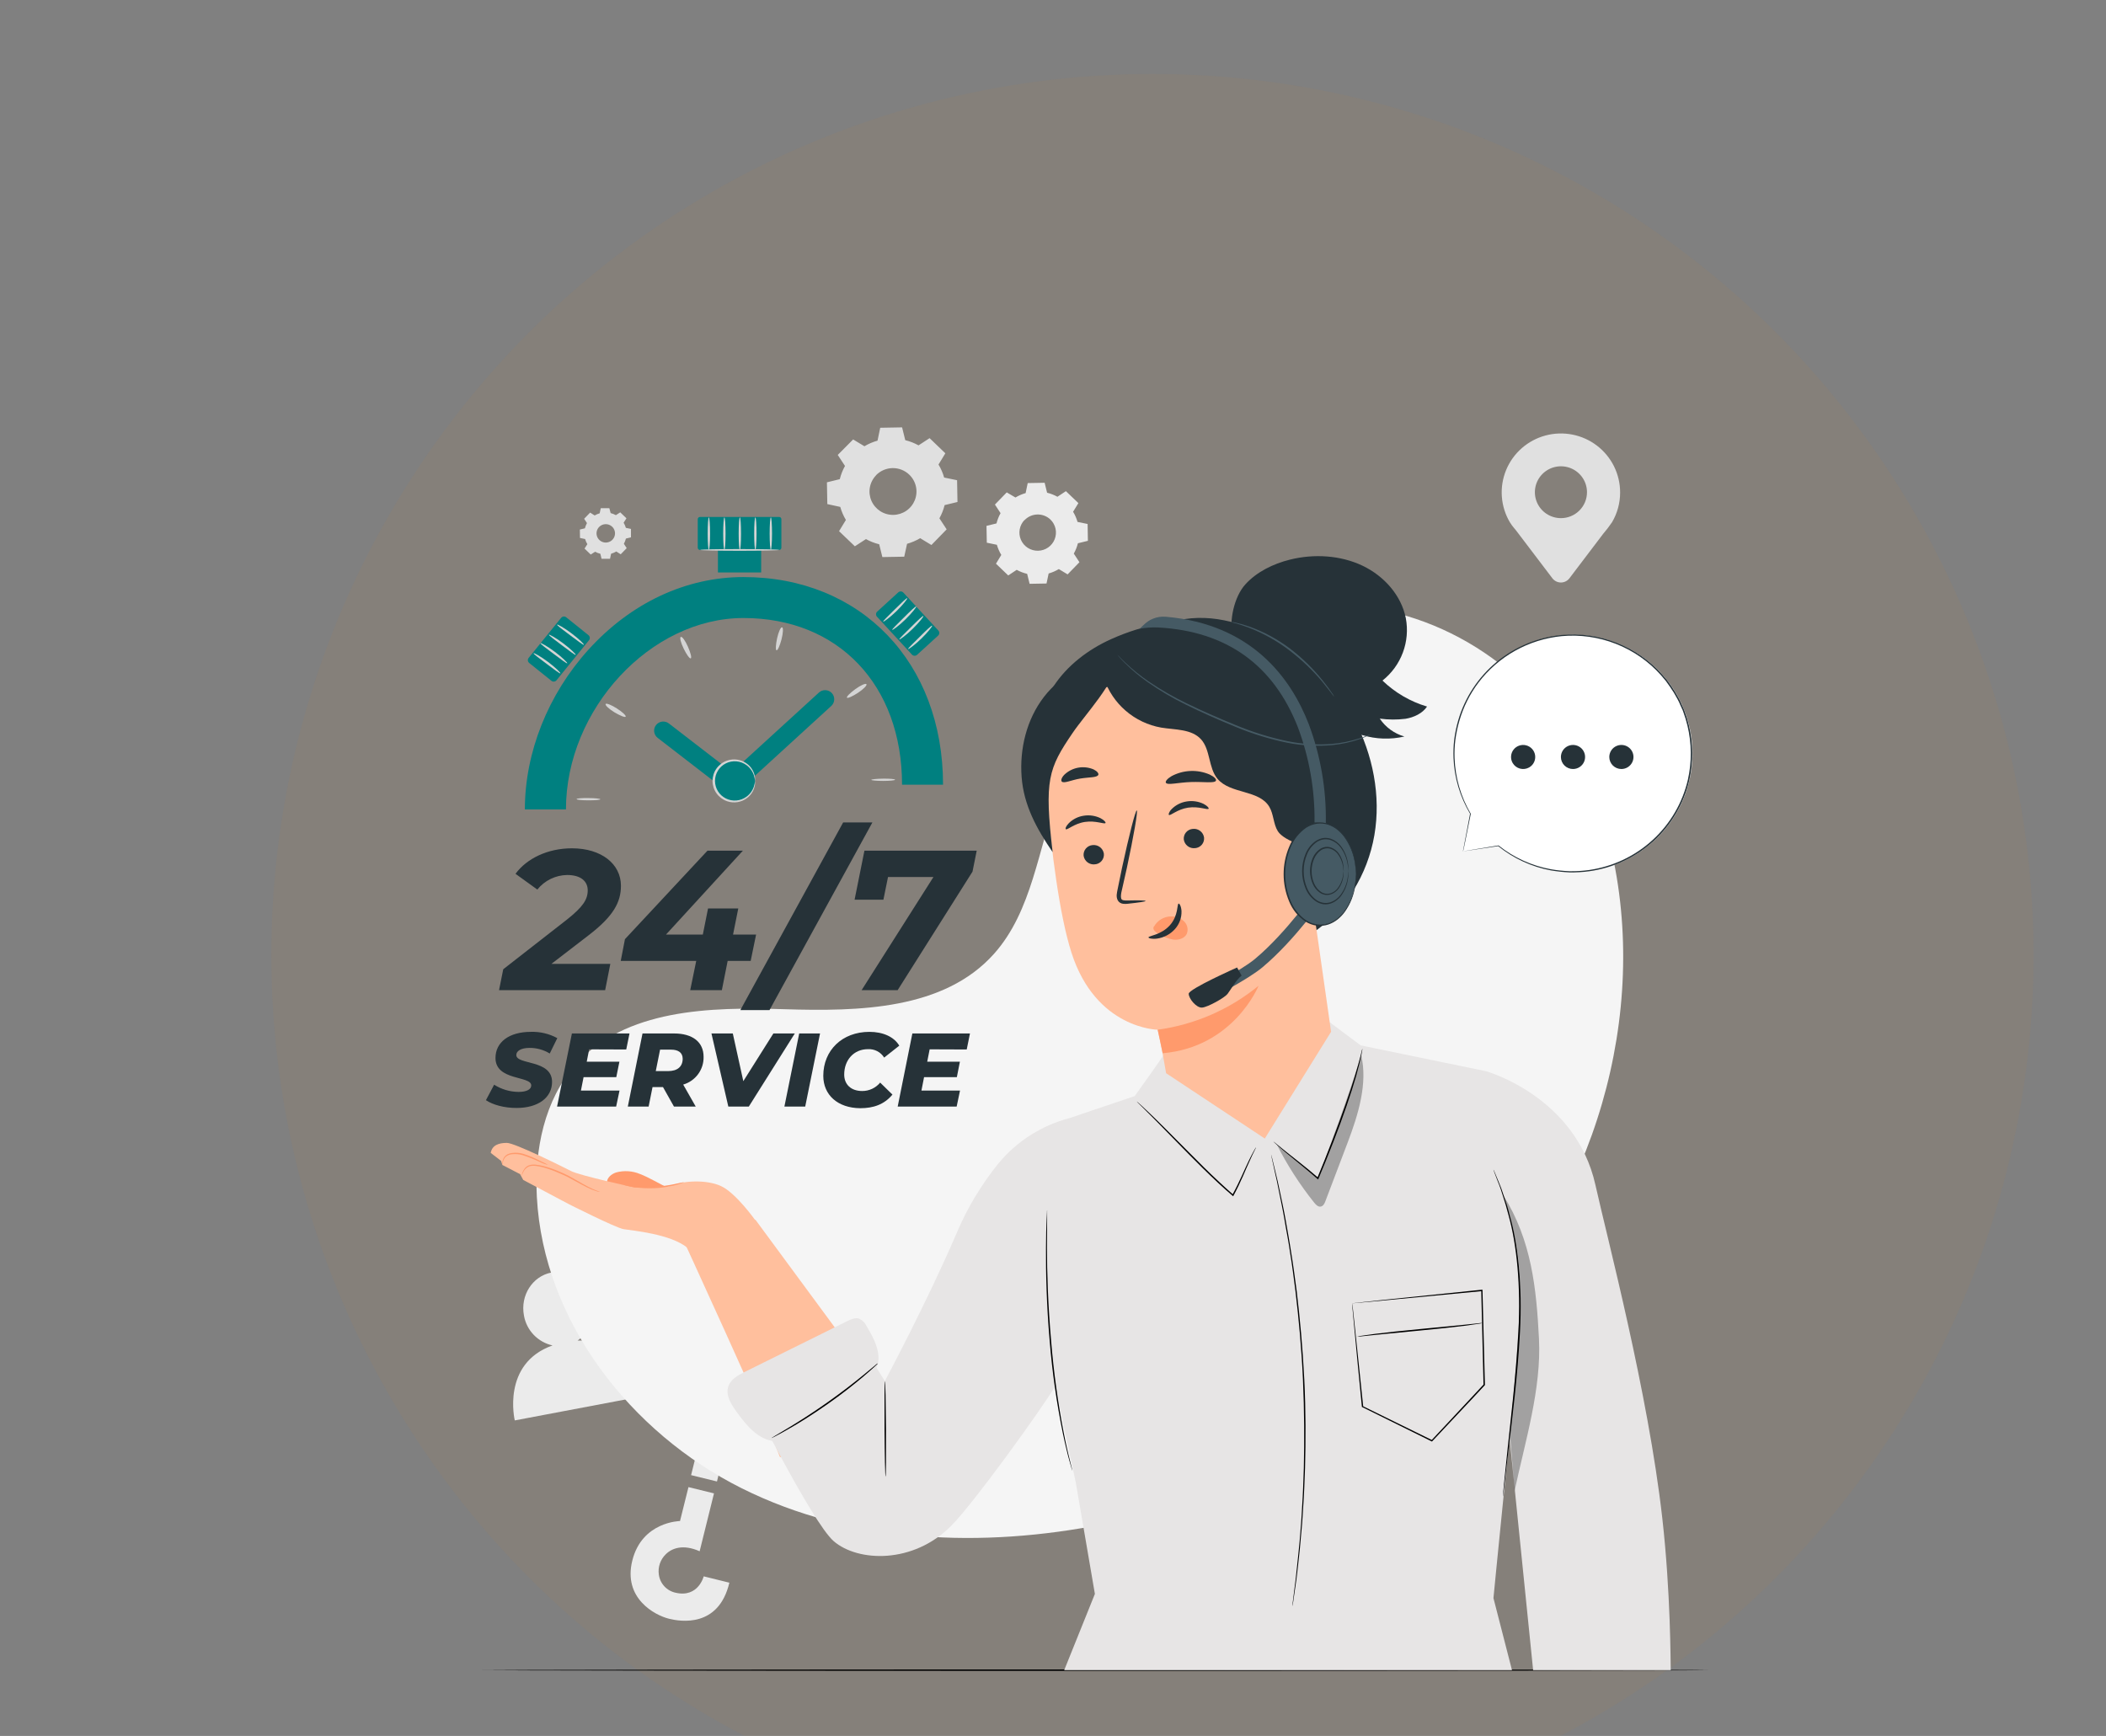 <svg width="484" height="399" viewBox="0 0 484 399" fill="none" xmlns="http://www.w3.org/2000/svg">
<rect x="0" y="0" width="484" height="399" fill="#808080" stroke="none"/>
<g clip-path="url(#clip0_1382_13373)">
<circle cx="264.859" cy="219.5" r="202.5" fill="#DE8000" fill-opacity="0.05"/>
<path d="M198.662 102.57C199.604 102.008 200.617 101.574 201.675 101.28L202.291 98.32L207.32 98.23L208.045 101.171C209.111 101.432 210.138 101.833 211.098 102.364L213.638 100.706L217.26 104.189L215.686 106.769C216.251 107.704 216.686 108.711 216.982 109.761L219.956 110.374L220.047 115.379L217.092 116.095C216.83 117.156 216.427 118.178 215.893 119.133L217.559 121.667L214.059 125.266L211.467 123.699C210.527 124.261 209.516 124.695 208.46 124.989L207.812 127.949L202.783 128.039L202.058 125.098C200.994 124.837 199.969 124.436 199.012 123.905L196.465 125.563L192.83 122.087L194.404 119.507C193.84 118.569 193.404 117.56 193.108 116.508L190.134 115.863L190.043 110.858L192.998 110.135C193.261 109.075 193.664 108.053 194.197 107.098L192.531 104.563L196.07 101.003L198.662 102.57ZM201.345 109.239C200.603 110.003 200.105 110.969 199.915 112.014C199.724 113.06 199.85 114.138 200.275 115.113C200.7 116.087 201.407 116.914 202.304 117.49C203.202 118.065 204.251 118.362 205.318 118.344C206.386 118.326 207.424 117.993 208.301 117.388C209.179 116.783 209.856 115.932 210.248 114.944C210.64 113.956 210.728 112.874 210.502 111.835C210.276 110.797 209.746 109.848 208.979 109.11C208.468 108.616 207.864 108.228 207.202 107.967C206.541 107.707 205.834 107.578 205.122 107.59C204.41 107.602 203.708 107.754 203.055 108.037C202.402 108.32 201.812 108.728 201.319 109.239H201.345Z" fill="#E0E0E0"/>
<path d="M199.829 268.673C200.371 268.347 200.955 268.096 201.565 267.925L201.922 266.216L204.825 266.164L205.24 267.86C205.855 268.008 206.448 268.238 207.002 268.544L208.467 267.589L210.554 269.595L209.679 271.072C210.006 271.612 210.259 272.194 210.43 272.801L212.148 273.155L212.2 276.045L210.495 276.458C210.346 277.07 210.115 277.66 209.808 278.212L210.767 279.67L208.752 281.746L207.255 280.843C206.711 281.168 206.127 281.422 205.518 281.598L205.142 283.326L202.239 283.378L201.824 281.682C201.209 281.534 200.616 281.304 200.062 280.998L198.597 281.953L196.511 279.947L197.418 278.457C197.091 277.916 196.836 277.335 196.66 276.728L194.949 276.374L194.897 273.484L196.601 273.072C196.75 272.459 196.981 271.869 197.288 271.317L196.329 269.86L198.345 267.783L199.841 268.686L199.829 268.673ZM201.377 272.543C200.948 272.984 200.66 273.542 200.55 274.146C200.439 274.75 200.511 275.373 200.757 275.936C201.003 276.499 201.411 276.977 201.93 277.31C202.448 277.642 203.055 277.814 203.672 277.803C204.288 277.792 204.888 277.599 205.395 277.249C205.901 276.898 206.292 276.406 206.518 275.835C206.743 275.263 206.793 274.638 206.662 274.038C206.53 273.438 206.222 272.891 205.777 272.465C205.485 272.181 205.14 271.957 204.76 271.806C204.381 271.654 203.975 271.579 203.567 271.584C203.158 271.589 202.754 271.673 202.379 271.834C202.003 271.994 201.663 272.226 201.377 272.517V272.543Z" fill="#E0E0E0"/>
<path d="M136.632 118.494C137.003 118.271 137.402 118.097 137.818 117.978L138.064 116.811H140.041L140.339 117.933C140.759 118.039 141.164 118.197 141.544 118.404L142.542 117.759L143.968 119.126L143.32 120.145C143.544 120.514 143.718 120.911 143.838 121.325L145.011 121.57V123.505L143.845 123.789C143.743 124.208 143.586 124.611 143.378 124.989L144.026 125.982L142.652 127.401L141.628 126.756C141.258 126.979 140.859 127.152 140.442 127.272L140.196 128.439H138.252L137.967 127.278C137.546 127.177 137.141 127.021 136.762 126.814L135.764 127.459L134.338 126.085L134.986 125.072C134.762 124.703 134.587 124.307 134.468 123.892L133.295 123.647L133.262 121.712L134.422 121.428C134.529 121.01 134.688 120.607 134.895 120.229L134.247 119.236L135.621 117.817L136.645 118.462L136.632 118.494ZM137.688 121.119C137.396 121.42 137.201 121.8 137.126 122.212C137.051 122.624 137.101 123.048 137.268 123.432C137.436 123.815 137.714 124.141 138.068 124.367C138.421 124.593 138.834 124.71 139.254 124.703C139.675 124.696 140.083 124.565 140.429 124.327C140.774 124.088 141.041 123.753 141.195 123.364C141.349 122.975 141.384 122.549 141.295 122.14C141.206 121.731 140.997 121.358 140.695 121.067C140.494 120.874 140.257 120.722 139.998 120.62C139.738 120.518 139.46 120.468 139.181 120.473C138.902 120.478 138.626 120.537 138.37 120.648C138.114 120.759 137.882 120.919 137.688 121.119V121.119Z" fill="#E0E0E0"/>
<path d="M233.371 114.347C234.102 113.907 234.888 113.567 235.71 113.334L236.19 111.032L240.078 110.961L240.642 113.251C241.473 113.453 242.273 113.765 243.02 114.179L244.964 112.889L247.835 115.637L246.617 117.623C247.06 118.352 247.402 119.138 247.634 119.958L249.954 120.435L250.019 124.305L247.725 124.866C247.516 125.698 247.198 126.498 246.779 127.246L248.075 129.22L245.359 132.019L243.337 130.8C242.606 131.238 241.819 131.579 240.998 131.812L240.512 134.115L236.624 134.186L236.06 131.896C235.22 131.699 234.411 131.389 233.656 130.974L231.712 132.264L228.893 129.562L230.118 127.549C229.677 126.819 229.334 126.034 229.1 125.215L226.787 124.737L226.715 120.868L229.016 120.306C229.219 119.481 229.533 118.687 229.949 117.946L228.653 115.972L231.368 113.173L233.371 114.347ZM235.457 119.507C234.881 120.102 234.495 120.854 234.348 121.667C234.2 122.481 234.299 123.32 234.631 124.078C234.963 124.835 235.513 125.478 236.212 125.925C236.911 126.371 237.728 126.601 238.558 126.586C239.389 126.571 240.196 126.311 240.878 125.839C241.56 125.367 242.086 124.704 242.389 123.934C242.693 123.165 242.76 122.323 242.583 121.515C242.406 120.708 241.992 119.97 241.393 119.397C240.993 119.019 240.522 118.723 240.007 118.527C239.492 118.33 238.943 118.237 238.392 118.252C237.84 118.267 237.297 118.39 236.794 118.614C236.29 118.838 235.836 119.159 235.457 119.558V119.507Z" fill="#EBEBEB"/>
<path d="M336.83 210.511C337.767 209.948 338.776 209.515 339.83 209.221L340.478 206.26L345.5 206.17L346.226 209.111C347.293 209.37 348.32 209.771 349.278 210.304L351.812 208.647L355.428 212.123L353.86 214.703C354.421 215.64 354.857 216.646 355.156 217.695L358.131 218.34L358.221 223.339L355.266 224.061C355.006 225.121 354.603 226.141 354.067 227.092L355.733 229.621L352.246 233.181L349.654 231.614C348.714 232.175 347.703 232.609 346.647 232.903L345.999 235.864L340.977 235.948L340.251 233.02C339.187 232.758 338.163 232.357 337.205 231.826L334.665 233.484L331.049 230.008L332.624 227.428C332.059 226.495 331.623 225.49 331.328 224.442L328.353 223.797L328.269 218.83L331.218 218.108C331.48 217.047 331.884 216.026 332.416 215.07L330.751 212.549L334.244 208.95L336.836 210.517L336.83 210.511ZM339.506 217.173C338.766 217.937 338.27 218.902 338.081 219.946C337.892 220.991 338.019 222.067 338.445 223.04C338.87 224.013 339.576 224.838 340.473 225.412C341.37 225.985 342.418 226.281 343.484 226.262C344.55 226.243 345.586 225.91 346.462 225.305C347.338 224.7 348.014 223.85 348.404 222.863C348.795 221.876 348.883 220.795 348.657 219.758C348.43 218.722 347.9 217.775 347.133 217.037C346.624 216.547 346.023 216.161 345.363 215.902C344.704 215.643 344 215.517 343.291 215.529C342.583 215.542 341.884 215.694 341.234 215.976C340.585 216.258 339.997 216.665 339.506 217.173V217.173Z" fill="#E0E0E0"/>
<path d="M372.336 113.199C372.339 111.116 371.86 109.06 370.936 107.191C370.011 105.322 368.666 103.69 367.004 102.423C365.343 101.156 363.41 100.288 361.356 99.885C359.302 99.483 357.183 99.557 355.163 100.103C353.143 100.648 351.276 101.65 349.709 103.031C348.141 104.411 346.915 106.133 346.125 108.062C345.335 109.991 345.002 112.076 345.154 114.153C345.305 116.231 345.936 118.246 346.997 120.042V120.042L347.036 120.093C347.555 120.971 348.209 121.596 348.87 122.512L356.783 132.935C357.012 133.23 357.307 133.47 357.644 133.635C357.981 133.799 358.351 133.885 358.727 133.885C359.102 133.885 359.473 133.799 359.81 133.635C360.147 133.47 360.442 133.23 360.671 132.935L368.447 122.686C369.154 121.863 369.814 121.002 370.424 120.106L370.456 120.068C371.691 117.987 372.34 115.615 372.336 113.199V113.199ZM358.727 119.094C357.543 119.092 356.386 118.742 355.402 118.086C354.418 117.431 353.652 116.499 353.199 115.41C352.747 114.321 352.63 113.123 352.861 111.968C353.093 110.812 353.664 109.751 354.502 108.918C355.339 108.085 356.406 107.518 357.568 107.289C358.729 107.059 359.933 107.178 361.026 107.629C362.12 108.08 363.055 108.844 363.713 109.824C364.37 110.804 364.721 111.956 364.721 113.134C364.721 113.917 364.566 114.693 364.265 115.416C363.963 116.14 363.522 116.797 362.965 117.351C362.408 117.904 361.748 118.343 361.02 118.642C360.293 118.941 359.514 119.095 358.727 119.094V119.094Z" fill="#E0E0E0"/>
<path d="M132.737 308.125C134.116 307.171 135.184 305.834 135.807 304.282C136.43 302.73 136.582 301.029 136.243 299.392C135.355 294.755 131.059 291.653 126.723 292.485C122.388 293.317 119.53 297.741 120.418 302.385C120.708 304.046 121.486 305.584 122.655 306.804C123.824 308.024 125.33 308.872 126.983 309.241C115.175 313.42 118.305 326.474 118.305 326.474L147.098 321.03C147.098 321.03 145.154 307.602 132.737 308.125Z" fill="#EBEBEB"/>
<path d="M167.621 363.772L161.724 362.314C161.724 362.314 160.499 367.268 155.302 366.087C154.297 365.878 153.382 365.363 152.686 364.613C151.989 363.863 151.544 362.915 151.414 361.902C151.291 361.053 151.372 360.187 151.65 359.375C151.929 358.564 152.396 357.829 153.014 357.232C154.427 355.826 157.006 354.865 160.791 356.548L164.089 343.243L158.224 341.805L156.28 349.602C156.28 349.602 147.538 349.699 145.309 358.716C143.171 367.345 150.448 371.253 153.779 372.066C156.332 372.692 165.152 374.207 167.621 363.772Z" fill="#EBEBEB"/>
<path d="M158.828 339.05L164.774 340.508L166.143 334.978L160.197 333.52L158.828 339.05Z" fill="#EBEBEB"/>
<path d="M362.453 173.257L360.949 170.794C348.3 150.052 325.437 137.553 301.33 139.068C298.224 139.272 295.138 139.703 292.095 140.358C270.179 145.028 251.107 161.526 243.201 182.655C238.548 195.083 237.252 209.388 228.426 219.249C216.943 232.091 197.45 232.49 180.309 231.962C163.169 231.433 143.663 231.884 132.231 244.771C125.103 252.839 122.803 264.319 123.379 275.129C124.909 303.739 144.939 329.305 170.42 342.05C195.901 354.794 225.879 355.871 253.79 350.279C292.854 342.443 330.006 320.914 352.337 287.673C374.668 254.432 380.319 209.156 362.453 173.257Z" fill="#F5F5F5"/>
<path d="M392.502 383.876C392.502 383.966 329.422 384.043 251.632 384.043C173.842 384.043 110.755 383.94 110.755 383.876C110.755 383.811 173.816 383.708 251.632 383.708C329.448 383.708 392.502 383.779 392.502 383.876Z" fill="black"/>
<path d="M126.73 221.539H140.267L139.075 227.582H114.689L115.655 222.777L130.333 211.329C133.962 208.44 135.07 206.75 135.07 204.641C135.07 202.532 133.457 201.113 130.333 201.113C129.015 201.133 127.717 201.443 126.534 202.022C125.35 202.601 124.311 203.434 123.49 204.46L118.474 200.842C121.066 197.314 125.881 194.979 131.435 194.979C138.246 194.979 142.704 198.598 142.704 203.59C142.704 207.388 140.961 210.594 135.297 214.947L126.73 221.539Z" fill="#263238"/>
<path d="M172.52 220.855H167.232L165.897 227.582H158.626L160.007 220.855H142.659L143.624 215.863L162.586 195.527H170.725L153.06 214.805H161.523L162.722 208.807H169.669L168.47 214.805H173.764L172.52 220.855Z" fill="#263238"/>
<path d="M193.776 189.026H200.496L176.849 232.161H170.148L193.776 189.026Z" fill="#263238"/>
<path d="M224.467 195.527L223.501 200.339L206.296 227.582H198.014L214.526 201.571H204.086L203.023 206.795H196.4L198.662 195.527H224.467Z" fill="#263238"/>
<path d="M111.676 252.87L113.562 249.31C115.243 250.379 117.193 250.954 119.187 250.968C121.027 250.968 122.09 250.394 122.09 249.478C122.09 247.214 113.873 248.465 113.873 243.177C113.873 239.546 116.99 237.166 121.993 237.166C124.115 237.096 126.217 237.595 128.078 238.61L126.341 242.145C124.947 241.29 123.339 240.843 121.701 240.855C119.718 240.855 118.656 241.577 118.656 242.493C118.656 244.802 126.873 243.48 126.873 248.672C126.873 252.277 123.684 254.657 118.733 254.657C115.83 254.67 113.199 253.902 111.676 252.87Z" fill="#263238"/>
<path d="M135.395 241.185L134.844 244.022H142.354L141.635 247.576H134.118L133.509 250.659H142.38L141.603 254.335H128.026L131.435 237.534H144.674L143.923 241.217L135.395 241.185Z" fill="#263238"/>
<path d="M157.013 249.285L159.89 254.335H154.888L152.373 249.866H149.962L149.068 254.335H144.286L147.662 237.534H154.888C159.21 237.534 161.698 239.534 161.698 242.9C161.732 244.329 161.292 245.73 160.444 246.884C159.597 248.039 158.391 248.883 157.013 249.285V249.285ZM154.214 241.256H151.699L150.708 246.183H153.559C155.665 246.183 156.896 245.177 156.896 243.326C156.871 241.907 155.853 241.256 154.214 241.256V241.256Z" fill="#263238"/>
<path d="M182.662 237.534L172.093 254.335H167.382L163.506 237.534H168.412L170.829 248.498L177.737 237.534H182.662Z" fill="#263238"/>
<path d="M183.673 237.534H188.462L185.054 254.335H180.271L183.673 237.534Z" fill="#263238"/>
<path d="M189.208 247.266C189.208 241.423 193.53 237.166 199.809 237.166C202.926 237.166 205.467 238.301 206.672 240.339L203.199 243.08C202.811 242.455 202.26 241.945 201.606 241.604C200.951 241.264 200.216 241.105 199.479 241.145C196.193 241.145 194.016 243.667 194.016 246.982C194.016 249.246 195.565 250.762 198.15 250.762C198.94 250.766 199.72 250.594 200.434 250.259C201.148 249.924 201.779 249.435 202.278 248.827L205.104 251.587C203.199 253.877 200.71 254.715 197.69 254.715C192.519 254.67 189.208 251.665 189.208 247.266Z" fill="#263238"/>
<path d="M213.651 241.185L213.094 244.022H220.605L219.905 247.576H212.368L211.766 250.659H220.631L219.86 254.335H206.309L209.679 237.534H222.918L222.173 241.217L213.651 241.185Z" fill="#263238"/>
<path d="M130.067 186.042H120.625C120.625 172.962 125.946 159.599 135.219 149.344C144.979 138.566 157.648 132.633 170.861 132.633C197.865 132.633 216.729 152.252 216.729 180.36H207.307C207.307 157.444 192.668 142.049 170.881 142.049C149.521 142.03 130.067 163.004 130.067 186.042Z" fill="#008080"/>
<path d="M135.245 183.43C136.755 183.43 137.98 183.578 137.973 183.714C137.967 183.849 136.748 183.952 135.245 183.952C133.742 183.952 132.51 183.83 132.51 183.668C132.51 183.507 133.742 183.404 135.245 183.43Z" fill="#D4D4D4"/>
<path d="M141.764 162.829C143.06 163.655 143.935 164.5 143.793 164.725C143.65 164.951 142.497 164.493 141.201 163.713C139.904 162.932 139.043 162.075 139.179 161.817C139.315 161.559 140.501 162.01 141.764 162.829Z" fill="#D4D4D4"/>
<path d="M158.095 148.634C158.71 150.008 159.015 151.214 158.743 151.317C158.471 151.42 157.777 150.42 157.116 149.072C156.455 147.725 156.151 146.493 156.468 146.389C156.786 146.286 157.486 147.241 158.095 148.634Z" fill="#D4D4D4"/>
<path d="M179.61 146.944C179.234 148.402 178.722 149.524 178.469 149.473C178.217 149.421 178.268 148.183 178.592 146.706C178.916 145.229 179.422 144.126 179.733 144.184C180.044 144.242 179.986 145.493 179.61 146.944Z" fill="#D4D4D4"/>
<path d="M197.184 159.237C195.927 160.062 194.793 160.565 194.644 160.359C194.495 160.152 195.37 159.262 196.588 158.379C197.806 157.495 198.947 156.999 199.128 157.257C199.31 157.515 198.441 158.405 197.184 159.237Z" fill="#D4D4D4"/>
<path d="M202.971 179.488C201.468 179.488 200.243 179.372 200.243 179.243C200.243 179.114 201.461 178.985 202.971 178.966C204.481 178.947 205.7 179.056 205.706 179.211C205.713 179.366 204.494 179.488 202.971 179.488Z" fill="#D4D4D4"/>
<path d="M168.301 182.288C167.831 182.291 167.374 182.134 167.005 181.843L151.135 169.589C150.695 169.246 150.409 168.744 150.341 168.193C150.273 167.641 150.428 167.085 150.772 166.648C151.116 166.21 151.62 165.926 152.174 165.858C152.728 165.79 153.287 165.944 153.727 166.286L168.204 177.457L188.196 159.185C188.604 158.808 189.146 158.608 189.703 158.628C190.259 158.649 190.785 158.889 191.164 159.295C191.543 159.701 191.744 160.241 191.724 160.795C191.703 161.349 191.462 161.872 191.054 162.249L169.753 181.727C169.358 182.091 168.839 182.292 168.301 182.288V182.288Z" fill="#008080"/>
<path d="M179.065 118.817H160.868C160.586 118.817 160.356 119.046 160.356 119.327V125.886C160.356 126.168 160.586 126.396 160.868 126.396H179.065C179.348 126.396 179.577 126.168 179.577 125.886V119.327C179.577 119.046 179.348 118.817 179.065 118.817Z" fill="#008080"/>
<path d="M174.931 122.609H164.997V131.574H174.931V122.609Z" fill="#008080"/>
<path d="M128.959 142.01L121.497 151.208C121.207 151.566 121.263 152.089 121.622 152.378L126.724 156.479C127.084 156.767 127.61 156.712 127.9 156.354L135.363 147.156C135.653 146.799 135.597 146.275 135.237 145.986L130.135 141.886C129.776 141.597 129.249 141.653 128.959 142.01Z" fill="#008080"/>
<path d="M179.065 126.396C179.065 126.505 174.989 126.589 169.993 126.589C164.997 126.589 160.92 126.505 160.92 126.396C160.92 126.286 164.99 126.202 169.993 126.202C174.996 126.202 179.065 126.292 179.065 126.396Z" fill="#D4D4D4"/>
<path d="M128.791 154.774C128.687 154.89 127.313 153.845 125.615 152.574C123.917 151.304 122.537 150.272 122.621 150.143C122.706 150.014 124.228 150.852 125.946 152.136C127.663 153.419 128.888 154.664 128.791 154.774Z" fill="#D4D4D4"/>
<path d="M130.372 152.458C130.268 152.574 128.894 151.53 127.196 150.259C125.499 148.988 124.112 147.957 124.196 147.828C124.28 147.699 125.81 148.537 127.527 149.827C129.244 151.117 130.469 152.349 130.372 152.458Z" fill="#D4D4D4"/>
<path d="M132.31 150.517C132.213 150.633 130.839 149.588 129.141 148.318C127.443 147.047 126.082 146.015 126.14 145.886C126.199 145.757 127.754 146.596 129.465 147.885C131.176 149.175 132.413 150.407 132.31 150.517Z" fill="#D4D4D4"/>
<path d="M134.189 148.201C134.092 148.318 132.712 147.273 131.014 146.002C129.316 144.732 127.935 143.7 128.026 143.571C128.117 143.442 129.64 144.28 131.351 145.57C133.061 146.86 134.286 148.092 134.189 148.201Z" fill="#D4D4D4"/>
<path d="M215.645 144.917L207.613 136.208C207.3 135.869 206.772 135.847 206.432 136.157L201.6 140.571C201.26 140.882 201.237 141.408 201.55 141.747L209.582 150.456C209.895 150.794 210.423 150.817 210.763 150.506L215.595 146.092C215.935 145.782 215.958 145.255 215.645 144.917Z" fill="#008080"/>
<path d="M202.984 142.867C202.887 142.751 204.125 141.578 205.641 140.068C207.158 138.559 208.383 137.379 208.499 137.489C208.616 137.598 207.559 138.972 206.024 140.468C204.488 141.965 203.075 142.977 202.984 142.867Z" fill="#D4D4D4"/>
<path d="M205.051 144.764C204.948 144.648 206.192 143.474 207.702 141.965C209.212 140.456 210.45 139.275 210.566 139.385C210.683 139.495 209.62 140.868 208.091 142.365C206.561 143.861 205.142 144.874 205.051 144.764Z" fill="#D4D4D4"/>
<path d="M206.691 146.963C206.587 146.847 207.832 145.673 209.342 144.164C210.851 142.655 212.089 141.475 212.206 141.584C212.323 141.694 211.26 143.061 209.724 144.557C208.188 146.054 206.782 147.073 206.691 146.963Z" fill="#D4D4D4"/>
<path d="M208.713 149.176C208.609 149.06 209.854 147.886 211.364 146.377C212.873 144.868 214.111 143.687 214.228 143.797C214.345 143.907 213.282 145.281 211.746 146.777C210.21 148.273 208.804 149.266 208.713 149.176Z" fill="#D4D4D4"/>
<path d="M162.91 126.389C162.761 126.389 162.638 124.712 162.638 122.655C162.638 120.597 162.761 118.914 162.91 118.914C163.059 118.914 163.189 120.591 163.189 122.655C163.189 124.719 163.065 126.389 162.91 126.389Z" fill="#D4D4D4"/>
<path d="M166.474 126.389C166.325 126.389 166.202 124.712 166.202 122.655C166.202 120.597 166.325 118.914 166.474 118.914C166.623 118.914 166.746 120.591 166.746 122.655C166.746 124.719 166.623 126.389 166.474 126.389Z" fill="#D4D4D4"/>
<path d="M170.032 126.389C169.883 126.389 169.76 124.712 169.76 122.655C169.76 120.597 169.883 118.914 170.032 118.914C170.181 118.914 170.304 120.591 170.304 122.655C170.304 124.719 170.187 126.389 170.032 126.389Z" fill="#D4D4D4"/>
<path d="M173.596 126.389C173.44 126.389 173.324 124.712 173.324 122.655C173.324 120.597 173.44 118.914 173.596 118.914C173.751 118.914 173.868 120.591 173.868 122.655C173.868 124.719 173.745 126.389 173.596 126.389Z" fill="#D4D4D4"/>
<path d="M177.154 126.389C177.004 126.389 176.881 124.712 176.881 122.655C176.881 120.597 177.004 118.914 177.154 118.914C177.303 118.914 177.426 120.591 177.426 122.655C177.426 124.719 177.277 126.389 177.154 126.389Z" fill="#D4D4D4"/>
<path d="M172.153 182.828C174.011 180.979 174.011 177.982 172.153 176.133C170.296 174.284 167.284 174.284 165.426 176.133C163.569 177.982 163.569 180.979 165.426 182.828C167.284 184.677 170.296 184.677 172.153 182.828Z" fill="#008080"/>
<path d="M173.544 179.488C173.499 179.488 173.505 179.069 173.304 178.353C173.016 177.354 172.403 176.479 171.561 175.864C170.886 175.365 170.085 175.063 169.248 174.991C168.41 174.918 167.569 175.079 166.818 175.455C166.067 175.831 165.436 176.407 164.995 177.119C164.554 177.832 164.32 178.652 164.32 179.488C164.32 180.325 164.554 181.145 164.995 181.857C165.436 182.57 166.067 183.146 166.818 183.522C167.569 183.898 168.41 184.058 169.248 183.986C170.085 183.914 170.886 183.612 171.561 183.113C172.401 182.497 173.014 181.622 173.304 180.624C173.505 179.908 173.499 179.488 173.544 179.488C173.589 179.488 173.544 179.592 173.544 179.792C173.554 180.087 173.524 180.382 173.453 180.669C173.221 181.745 172.615 182.707 171.742 183.384C171.09 183.893 170.319 184.23 169.501 184.363C168.683 184.497 167.845 184.421 167.064 184.145C166.097 183.804 165.26 183.173 164.668 182.339C164.076 181.505 163.758 180.509 163.758 179.488C163.758 178.467 164.076 177.471 164.668 176.638C165.26 175.804 166.097 175.173 167.064 174.832C167.844 174.556 168.682 174.481 169.5 174.613C170.318 174.745 171.089 175.08 171.742 175.586C172.615 176.267 173.22 177.23 173.453 178.308C173.524 178.595 173.554 178.89 173.544 179.185C173.576 179.372 173.563 179.488 173.544 179.488Z" fill="#D4D4D4"/>
<path d="M336.221 195.703L344.347 194.413C349.673 198.69 356.414 200.829 363.245 200.41C370.076 199.992 376.503 197.045 381.261 192.15C386.02 187.254 388.766 180.764 388.961 173.956C389.155 167.147 386.784 160.512 382.312 155.356C377.841 150.199 371.593 146.894 364.797 146.089C358.001 145.285 351.149 147.04 345.587 151.009C340.025 154.978 336.156 160.874 334.741 167.538C333.325 174.202 334.466 181.152 337.938 187.021L336.221 195.703Z" fill="white"/>
<path d="M336.221 195.702C336.221 195.702 336.221 195.521 336.311 195.154L336.622 193.503C336.901 192.019 337.316 189.846 337.854 187.008C337.855 186.999 337.859 186.99 337.864 186.982C337.869 186.974 337.876 186.968 337.884 186.963C337.892 186.958 337.901 186.955 337.91 186.954C337.919 186.953 337.929 186.953 337.938 186.956C337.944 186.953 337.951 186.951 337.957 186.951C337.964 186.951 337.971 186.953 337.977 186.956V186.956L337.86 187.047C335.541 183.151 334.23 178.743 334.043 174.218C333.986 172.81 334.04 171.4 334.205 170C334.398 168.502 334.706 167.021 335.125 165.57C336.656 160.308 339.739 155.624 343.975 152.126C348.21 148.628 353.404 146.477 358.882 145.95C363.181 145.546 367.515 146.158 371.531 147.734C375.548 149.311 379.134 151.809 381.998 155.024L383.1 156.314C383.443 156.766 383.748 157.237 384.085 157.688C384.724 158.606 385.307 159.562 385.828 160.552C386.113 161.029 386.294 161.558 386.534 162.055C386.774 162.551 387.02 163.048 387.182 163.577C387.566 164.6 387.884 165.647 388.135 166.711C389.132 170.845 389.165 175.152 388.232 179.301C386.982 184.696 384.117 189.587 380.015 193.327C375.914 197.067 370.768 199.481 365.259 200.249C363.745 200.454 362.218 200.542 360.69 200.513C359.272 200.446 357.859 200.296 356.459 200.062C352 199.236 347.821 197.311 344.302 194.464H344.36L338.281 195.373L336.733 195.599L336.221 195.67L336.758 195.573L338.32 195.315L344.334 194.322H344.392C347.908 197.122 352.068 199.008 356.498 199.81C357.887 200.041 359.29 200.185 360.697 200.243C362.214 200.267 363.731 200.174 365.233 199.965C370.676 199.181 375.754 196.779 379.802 193.073C383.849 189.367 386.677 184.531 387.914 179.198C388.83 175.096 388.792 170.841 387.804 166.756C387.55 165.707 387.237 164.674 386.865 163.661C386.703 163.138 386.43 162.661 386.217 162.158C386.003 161.655 385.795 161.145 385.517 160.674C385.004 159.697 384.428 158.753 383.793 157.849C383.469 157.398 383.145 156.934 382.821 156.489L381.732 155.199C378.903 152.022 375.362 149.553 371.395 147.993C367.429 146.432 363.149 145.823 358.902 146.214C355.142 146.584 351.5 147.726 348.207 149.568C344.913 151.409 342.038 153.911 339.765 156.914C337.785 159.542 336.304 162.508 335.398 165.666C334.979 167.103 334.669 168.569 334.471 170.052C334.299 171.44 334.239 172.84 334.289 174.238C334.448 178.731 335.719 183.115 337.99 187.002C338.002 187.015 338.009 187.032 338.009 187.05C338.009 187.068 338.002 187.085 337.99 187.098C337.977 187.109 337.961 187.115 337.944 187.115C337.928 187.115 337.912 187.109 337.899 187.098L338.016 187.06C337.445 189.865 337.005 192.019 336.72 193.509C336.571 194.238 336.454 194.799 336.376 195.173C336.298 195.547 336.221 195.702 336.221 195.702Z" fill="#263238"/>
<path d="M369.847 173.993C369.846 173.445 370.008 172.909 370.313 172.453C370.618 171.997 371.052 171.642 371.56 171.432C372.069 171.221 372.628 171.166 373.168 171.273C373.708 171.379 374.204 171.643 374.593 172.03C374.982 172.417 375.247 172.911 375.354 173.448C375.461 173.986 375.406 174.543 375.194 175.048C374.983 175.554 374.626 175.986 374.168 176.29C373.71 176.593 373.171 176.755 372.621 176.753C371.886 176.752 371.181 176.46 370.661 175.943C370.142 175.426 369.849 174.725 369.847 173.993V173.993Z" fill="#263238"/>
<path d="M358.727 173.993C358.726 173.446 358.888 172.91 359.192 172.454C359.497 171.998 359.931 171.643 360.439 171.432C360.947 171.222 361.506 171.166 362.046 171.272C362.585 171.378 363.081 171.641 363.471 172.028C363.86 172.415 364.126 172.908 364.233 173.444C364.341 173.981 364.286 174.538 364.076 175.044C363.866 175.55 363.51 175.982 363.052 176.287C362.595 176.591 362.057 176.753 361.507 176.753C360.771 176.753 360.065 176.463 359.544 175.945C359.022 175.428 358.729 174.726 358.727 173.993V173.993Z" fill="#263238"/>
<path d="M347.639 175.373C347.364 174.899 347.237 174.355 347.273 173.809C347.308 173.263 347.506 172.739 347.841 172.305C348.176 171.871 348.632 171.545 349.153 171.37C349.674 171.194 350.235 171.175 350.766 171.317C351.297 171.459 351.774 171.754 352.137 172.165C352.499 172.577 352.731 173.086 352.803 173.628C352.875 174.171 352.783 174.722 352.54 175.213C352.297 175.704 351.913 176.112 351.437 176.386C350.798 176.751 350.04 176.849 349.328 176.66C348.616 176.47 348.009 176.007 347.639 175.373V175.373Z" fill="#263238"/>
<path d="M153.487 273.007C151.782 272.201 148.912 270.517 147.136 269.859C145.381 269.112 143.423 268.98 141.582 269.485C140.539 269.834 139.496 270.666 139.489 271.762L146.456 276.877L153.487 275.032V273.007Z" fill="#FF9A6C"/>
<path d="M145.866 272.936C145.866 272.936 133.352 270.234 131.266 269.169C129.179 268.105 118.305 262.688 116.484 262.688C114.663 262.688 113.108 263.178 112.777 264.984L115.156 266.822L115.46 267.763L119.53 269.872L120.249 271.201L130.618 276.709C130.618 276.709 141.492 282.204 143.306 282.514C145.121 282.823 154.18 283.578 158.056 286.861L173.608 280.501C173.608 280.501 169.118 274.155 165.657 272.588C162.572 271.195 157.395 271.195 153.772 272.671L145.866 272.936Z" fill="#FFBF9D"/>
<path d="M156.273 283.326C156.273 283.326 176.071 326.294 179.259 334.923C179.259 334.923 201.39 331.298 202.148 319.076L173.634 280.379L156.273 283.326Z" fill="#FFBF9D"/>
<path d="M137.889 273.91C137.889 273.91 137.811 273.91 137.675 273.91C137.472 273.89 137.272 273.849 137.079 273.787C136.369 273.572 135.679 273.296 135.018 272.962C134.175 272.555 133.197 272.02 132.121 271.42C131.583 271.124 131.019 270.808 130.43 270.504C129.84 270.201 129.198 269.937 128.544 269.653C127.332 269.107 126.08 268.654 124.798 268.299C123.625 268.008 122.498 267.789 121.649 268.073C121.32 268.204 121.021 268.401 120.771 268.652C120.521 268.903 120.326 269.202 120.197 269.531C120.101 269.782 119.991 270.027 119.867 270.266C119.867 270.266 119.867 270.188 119.899 270.059C119.942 269.862 120.001 269.668 120.074 269.479C120.189 269.178 120.343 268.894 120.534 268.634C120.786 268.279 121.138 268.005 121.545 267.847C122.047 267.68 122.581 267.627 123.107 267.692C123.695 267.75 124.277 267.851 124.85 267.996C126.159 268.339 127.438 268.787 128.674 269.337C129.322 269.621 129.97 269.885 130.572 270.201C131.175 270.517 131.732 270.846 132.27 271.149C133.339 271.762 134.298 272.317 135.121 272.742C135.759 273.089 136.419 273.393 137.098 273.652C137.603 273.839 137.889 273.878 137.889 273.91Z" fill="#FF9A6C"/>
<path d="M125.952 267.732C125.342 267.609 124.751 267.405 124.196 267.126C122.859 266.498 121.485 265.953 120.081 265.494C119.312 265.277 118.509 265.209 117.715 265.294C117.399 265.303 117.087 265.377 116.8 265.51C116.512 265.643 116.255 265.833 116.043 266.068C115.79 266.417 115.623 266.822 115.557 267.248C115.552 267.414 115.519 267.577 115.46 267.732C115.43 267.568 115.43 267.399 115.46 267.235C115.484 266.775 115.632 266.329 115.888 265.945C116.086 265.676 116.343 265.456 116.64 265.3C116.979 265.14 117.342 265.037 117.715 264.997C118.551 264.893 119.4 264.956 120.21 265.184C121.634 265.639 123.014 266.222 124.332 266.926C124.886 267.165 125.427 267.434 125.952 267.732V267.732Z" fill="#FF9A6C"/>
<path d="M157.187 271.717C157.187 271.717 157.013 271.82 156.682 271.936C156.208 272.107 155.726 272.253 155.237 272.375C153.628 272.791 151.979 273.036 150.318 273.104C148.658 273.175 146.994 273.075 145.354 272.807C144.706 272.697 144.227 272.588 143.883 272.491C143.7 272.463 143.522 272.404 143.358 272.317C143.358 272.265 144.136 272.413 145.393 272.568C147.022 272.769 148.665 272.836 150.305 272.768C151.947 272.684 153.579 272.468 155.185 272.123C156.384 271.891 157.142 271.672 157.187 271.717Z" fill="#FF9A6C"/>
<path d="M341.515 246.21L312.716 240.276L305.587 234.955L267.548 242.256C266.939 243.365 260.776 251.93 260.776 251.93L245.793 256.993C239.425 258.659 233.742 262.267 229.54 267.313C225.546 272.223 222.273 277.674 219.82 283.501C213.08 299.245 203.353 317.432 203.353 317.432L197.255 307.655L171.554 319.703C171.554 319.703 186.608 349.906 191.591 354.221C197.132 359.013 209.873 359.568 218.679 350.628C223.987 345.237 239.326 323.927 242.521 318.593L247.264 340.896L251.626 366.353L244.575 383.876H347.483L343.225 367.314C343.225 367.314 347.418 324.146 348.578 316.11C351.306 297.155 341.515 246.21 341.515 246.21Z" fill="#E7E5E5"/>
<path d="M341.515 246.209C341.515 246.209 362.122 251.962 366.658 272.349C369.406 284.7 378.738 319.908 382.023 348.893C383.967 366.126 383.916 382.05 383.967 383.875H352.343L338.942 251.962L341.515 246.209Z" fill="#E7E5E5"/>
<path d="M288.661 263.714C288.661 263.714 288.661 263.791 288.577 263.927L288.285 264.52C288.026 265.042 287.637 265.81 287.216 266.784C286.302 268.719 285.226 271.589 283.49 274.794L283.405 274.955L283.263 274.833C281.124 273.021 278.804 270.841 276.407 268.487C272.162 264.294 268.442 260.392 265.695 257.625L262.422 254.355L261.521 253.472C261.412 253.374 261.312 253.266 261.223 253.149C261.348 253.228 261.464 253.321 261.567 253.427L262.5 254.265C263.303 255 264.444 256.09 265.85 257.458C268.643 260.186 272.395 264.062 276.627 268.248C279.025 270.602 281.332 272.763 283.444 274.607L283.211 274.646C284.961 271.486 286.075 268.628 287.034 266.706C287.507 265.733 287.903 264.984 288.188 264.475C288.318 264.249 288.428 264.056 288.518 263.907C288.559 263.838 288.607 263.773 288.661 263.714Z" fill="black"/>
<path d="M313.118 241.005C313.116 241.157 313.096 241.309 313.059 241.456C312.995 241.779 312.917 242.205 312.82 242.746C312.586 243.856 312.172 245.455 311.64 247.403C310.519 251.273 308.705 256.619 306.456 262.392C305.27 265.449 304.104 268.338 303.015 270.899L302.931 271.099L302.769 270.957C299.833 268.377 297.202 266.345 295.42 264.836C294.526 264.082 293.826 263.475 293.353 263.05L292.828 262.559C292.705 262.443 292.646 262.385 292.653 262.379C292.727 262.418 292.797 262.465 292.86 262.521L293.418 262.979L295.537 264.694C297.358 266.165 300.008 268.158 302.976 270.725L302.73 270.783C303.799 268.203 304.959 265.326 306.138 262.276C308.361 256.471 310.208 251.215 311.381 247.338C311.964 245.404 312.392 243.817 312.677 242.714C312.8 242.192 312.904 241.772 312.982 241.424C313.016 241.281 313.062 241.141 313.118 241.005V241.005Z" fill="black"/>
<path d="M246.454 338.038C246.427 337.995 246.407 337.947 246.396 337.897L246.26 337.458C246.143 337.028 245.981 336.46 245.774 335.755C245.553 335.02 245.34 334.111 245.08 333.053C244.821 331.995 244.543 330.783 244.264 329.441C242.83 322.444 241.822 315.366 241.244 308.248C240.512 299.908 240.35 292.33 240.389 286.855C240.389 284.113 240.46 281.895 240.538 280.366C240.577 279.618 240.603 279.031 240.622 278.599C240.622 278.418 240.622 278.264 240.654 278.141C240.648 278.09 240.648 278.038 240.654 277.986C240.66 278.04 240.66 278.094 240.654 278.148V278.605C240.654 279.038 240.654 279.625 240.654 280.366C240.654 281.901 240.603 284.113 240.615 286.855C240.615 292.324 240.836 299.896 241.568 308.216C242.151 315.323 243.124 322.394 244.484 329.396C244.75 330.737 244.996 331.976 245.249 333.008C245.502 334.04 245.69 334.988 245.897 335.723L246.325 337.439L246.422 337.884C246.454 337.987 246.461 338.038 246.454 338.038Z" fill="black"/>
<path d="M343.226 268.821C343.264 268.877 343.295 268.938 343.316 269.002C343.375 269.137 343.452 269.311 343.543 269.531C343.751 270.021 344.029 270.711 344.392 271.582C344.574 272.033 344.787 272.523 344.995 273.072L345.61 274.877C345.831 275.522 346.064 276.225 346.317 276.961C346.569 277.696 346.738 278.502 346.965 279.334C348.909 285.971 349.881 295.574 349.324 306.081C348.766 316.587 347.522 326.074 346.731 332.885C346.336 336.29 346.012 339.057 345.785 340.992C345.675 341.927 345.584 342.669 345.52 343.191L345.442 343.765C345.437 343.831 345.424 343.896 345.403 343.959C345.394 343.895 345.394 343.83 345.403 343.765L345.448 343.185C345.5 342.656 345.571 341.895 345.656 340.979C345.837 339.044 346.122 336.284 346.492 332.859C347.198 326.01 348.39 316.555 348.961 306.068C349.531 295.581 348.572 286.029 346.712 279.392L346.064 277.019L345.416 274.942C345.209 274.297 345.014 273.684 344.833 273.13C344.651 272.575 344.431 272.078 344.256 271.627C343.919 270.743 343.66 270.053 343.465 269.557C343.388 269.331 343.323 269.157 343.271 269.015C343.246 268.953 343.231 268.888 343.226 268.821Z" fill="black"/>
<path d="M203.522 339.392C203.431 339.392 203.321 334.478 203.282 328.428C203.243 322.378 203.282 317.464 203.379 317.464C203.476 317.464 203.58 322.378 203.619 328.428C203.658 334.478 203.619 339.392 203.522 339.392Z" fill="black"/>
<path d="M297.034 369.158V368.887C297.034 368.693 297.085 368.435 297.124 368.1C297.215 367.39 297.338 366.378 297.5 365.075C297.584 364.43 297.675 363.688 297.779 362.895C297.883 362.102 297.96 361.225 298.057 360.315C298.245 358.445 298.505 356.323 298.706 353.962C298.803 352.788 298.9 351.55 299.01 350.267C299.12 348.983 299.172 347.642 299.256 346.255C299.451 343.482 299.535 340.508 299.645 337.387C299.788 331.137 299.768 324.262 299.444 317.058C299.12 309.854 298.459 303.004 297.727 296.793C297.319 293.691 296.962 290.743 296.502 288.002C296.288 286.629 296.1 285.3 295.854 284.029C295.608 282.759 295.407 281.54 295.206 280.372C294.811 278.044 294.357 275.954 293.988 274.11C293.8 273.188 293.631 272.33 293.469 271.53C293.307 270.73 293.132 270.027 292.983 269.382L292.335 266.409C292.27 266.08 292.212 265.822 292.173 265.635C292.134 265.448 292.128 265.364 292.128 265.364C292.161 265.448 292.187 265.534 292.206 265.622L292.407 266.39L293.126 269.357L293.638 271.498C293.806 272.285 293.988 273.136 294.189 274.078C294.571 275.916 295.044 278.005 295.452 280.334C295.668 281.499 295.884 282.718 296.1 283.991C296.334 285.281 296.522 286.571 296.748 287.964C297.215 290.711 297.584 293.659 298.006 296.761C298.751 302.978 299.386 309.834 299.749 317.045C300.112 324.255 300.086 331.144 299.924 337.4C299.801 340.528 299.71 343.501 299.503 346.274C299.412 347.661 299.347 349.003 299.237 350.292C299.127 351.582 299.01 352.814 298.906 353.995C298.725 356.355 298.446 358.509 298.258 360.341C298.148 361.276 298.045 362.147 297.954 362.921C297.863 363.695 297.74 364.443 297.643 365.101C297.455 366.391 297.306 367.41 297.209 368.113L297.085 368.9C297.076 368.987 297.058 369.073 297.034 369.158V369.158Z" fill="black"/>
<path d="M310.733 299.541H310.863L311.271 299.496L312.858 299.315L318.931 298.67L340.543 296.438H340.705V296.6C340.867 303.107 341.061 310.473 341.262 318.283V318.354L341.217 318.399L338.624 321.192L329.176 331.24L329.092 331.331L328.982 331.273L313.059 323.404L312.988 323.372V323.314C312.295 316.123 311.692 310.176 311.323 306.003C311.128 303.952 310.979 302.34 310.875 301.224C310.83 300.689 310.791 300.276 310.765 299.973C310.739 299.67 310.765 299.56 310.765 299.56C310.765 299.56 310.765 299.715 310.824 299.999C310.882 300.282 310.908 300.727 310.973 301.289C311.089 302.417 311.264 304.036 311.491 306.1C311.925 310.241 312.541 316.155 313.293 323.307L313.215 323.198L329.157 331.021L328.969 331.053L338.398 320.966L340.99 318.18L340.944 318.296C340.756 310.486 340.575 303.127 340.419 296.613L340.588 296.755L319.041 298.805L312.93 299.373L311.303 299.515L310.882 299.554L310.733 299.541Z" fill="black"/>
<path d="M340.743 304.081C340.376 304.183 340.001 304.254 339.622 304.294C338.896 304.41 337.847 304.559 336.544 304.726C333.952 305.055 330.329 305.436 326.344 305.816L316.131 306.81L313.04 307.132C312.665 307.192 312.285 307.22 311.906 307.216C312.273 307.114 312.648 307.043 313.027 307.003C313.753 306.887 314.802 306.739 316.105 306.571C318.697 306.242 322.32 305.862 326.312 305.481L336.518 304.488L339.609 304.165C339.984 304.105 340.364 304.077 340.743 304.081V304.081Z" fill="black"/>
<g opacity="0.3">
<path d="M347.004 329.448L348.092 342.625C350.497 331.338 354.275 319.206 353.685 307.687C353.095 296.168 352.007 285.146 345.487 274.717C348.322 282.569 349.621 290.888 349.317 299.225C348.721 312.705 347.004 329.448 347.004 329.448Z" fill="black"/>
</g>
<path d="M199.232 304.92C198.882 304.126 198.262 303.48 197.482 303.094C196.575 302.785 195.59 303.223 194.728 303.649L171.217 315.297C169.668 316.065 167.977 316.974 167.407 318.586C166.662 320.65 168.055 322.83 169.351 324.604C171.515 327.564 174.108 330.789 177.775 331.208L198.001 317.406C200.47 317.045 202.005 314.304 201.889 311.821C201.772 309.338 200.489 307.074 199.232 304.92Z" fill="#E7E5E5"/>
<path d="M201.785 313.356C201.725 313.439 201.655 313.515 201.578 313.582L200.93 314.182C200.372 314.698 199.549 315.426 198.519 316.304C196.452 318.064 193.516 320.406 190.094 322.792C186.673 325.178 183.543 327.145 181.164 328.474C179.985 329.151 179.019 329.68 178.345 330.028L177.568 330.422C177.386 330.512 177.289 330.551 177.283 330.538C177.358 330.467 177.443 330.409 177.535 330.364L178.281 329.912L181.041 328.268C183.368 326.874 186.537 324.875 189.919 322.495C193.302 320.115 196.257 317.813 198.344 316.104L200.826 314.059L201.474 313.511C201.694 313.408 201.778 313.343 201.785 313.356Z" fill="black"/>
<g opacity="0.3">
<path d="M312.813 242.481C310.046 251.627 306.171 261.972 302.898 270.86C300.112 268.506 296.211 265.39 293.417 263.03C295.821 267.776 298.707 272.265 302.03 276.426C302.419 276.909 302.937 277.438 303.54 277.322C304.142 277.206 304.415 276.587 304.622 276.032L309.722 262.598C312.107 256.316 314.407 248.989 312.813 242.481Z" fill="black"/>
</g>
<path d="M269.071 142.983C277.495 140.571 285.375 142.983 293.145 146.995C300.915 151.006 307.182 157.63 311.239 165.337C315.516 173.457 317.408 182.919 315.859 191.955C314.31 200.991 309.178 209.504 301.492 214.528C290.987 221.417 276.51 221.055 265.695 214.677C254.879 208.298 247.757 196.54 245.871 184.164C244.575 175.637 245.625 166.647 249.623 159.01C253.622 151.374 260.692 145.182 269.064 142.977" fill="#263238"/>
<path d="M296.729 169.226C295.102 166.111 295.174 162.416 294.286 159.01C292.342 151.522 285.473 146.111 278.007 143.951C271.067 141.932 263.038 143.447 255.326 146.917C250.051 149.297 245.249 152.948 242.099 157.785C240.04 161.027 238.788 164.713 238.45 168.534C238.112 172.355 238.697 176.202 240.155 179.752L278.642 169.678C282.647 172.258 286.749 174.921 291.383 176.128C292.731 176.543 294.163 176.607 295.543 176.315C296.228 176.153 296.852 175.8 297.34 175.295C297.828 174.791 298.161 174.157 298.297 173.47C298.459 171.935 297.435 170.587 296.729 169.226Z" fill="#263238"/>
<path d="M305.911 237.147L295.977 167.608C295.536 164.318 294.033 160.965 290.709 161.119L255.715 157.766C244.75 158.269 239.604 172.6 240.576 183.454C241.659 195.541 243.454 210.252 246.247 218.972C251.865 236.496 266.051 236.676 266.051 236.676C266.051 236.676 266.913 240.159 267.995 246.673L290.676 261.688L305.911 237.147Z" fill="#FFBF9D"/>
<path d="M249.034 196.683C249.121 197.284 249.44 197.828 249.925 198.198C250.409 198.568 251.02 198.735 251.626 198.663C251.924 198.642 252.215 198.562 252.481 198.427C252.747 198.292 252.984 198.106 253.177 197.878C253.369 197.651 253.514 197.388 253.603 197.104C253.692 196.82 253.722 196.521 253.693 196.225C253.604 195.624 253.284 195.081 252.801 194.71C252.317 194.339 251.707 194.17 251.101 194.239C250.803 194.261 250.512 194.343 250.246 194.478C249.98 194.614 249.744 194.801 249.552 195.029C249.359 195.256 249.214 195.52 249.125 195.804C249.036 196.088 249.005 196.387 249.034 196.683V196.683Z" fill="#263238"/>
<path d="M244.951 190.588C245.281 190.846 246.837 189.298 249.332 188.917C251.826 188.537 253.835 189.511 254.062 189.163C254.172 189.008 253.796 188.518 252.915 188.053C251.723 187.477 250.381 187.279 249.072 187.486C247.776 187.677 246.575 188.276 245.644 189.195C244.964 189.891 244.789 190.453 244.951 190.588Z" fill="#263238"/>
<path d="M272.058 192.955C272.144 193.558 272.463 194.103 272.947 194.474C273.432 194.846 274.043 195.013 274.65 194.942C274.948 194.921 275.239 194.84 275.505 194.706C275.772 194.571 276.008 194.384 276.201 194.157C276.394 193.93 276.539 193.666 276.627 193.382C276.716 193.098 276.747 192.8 276.717 192.504C276.632 191.901 276.313 191.356 275.828 190.984C275.344 190.613 274.732 190.445 274.125 190.517C273.828 190.539 273.537 190.62 273.271 190.755C273.005 190.89 272.769 191.076 272.576 191.304C272.384 191.531 272.239 191.794 272.15 192.077C272.061 192.361 272.03 192.659 272.058 192.955Z" fill="#263238"/>
<path d="M268.649 187.306C268.98 187.563 270.542 186.016 273.03 185.635C275.518 185.255 277.534 186.228 277.761 185.88C277.871 185.725 277.495 185.235 276.614 184.771C275.419 184.194 274.076 183.996 272.764 184.203C271.451 184.396 270.236 185.004 269.297 185.938C268.649 186.583 268.474 187.228 268.649 187.306Z" fill="#263238"/>
<path d="M263.284 207.086C263.284 206.944 261.683 206.912 259.13 206.976C258.482 206.976 257.834 206.976 257.685 206.557C257.535 206.138 257.626 205.402 257.821 204.622C258.184 203.001 258.566 201.3 258.968 199.52C260.523 192.258 261.56 186.331 261.255 186.273C260.951 186.215 259.46 192.078 257.898 199.301C257.529 201.088 257.173 202.797 256.842 204.428C256.712 205.183 256.421 206.06 256.894 206.957C257.018 207.167 257.19 207.347 257.396 207.48C257.602 207.613 257.836 207.697 258.08 207.724C258.445 207.774 258.816 207.774 259.181 207.724C261.728 207.453 263.297 207.221 263.284 207.086Z" fill="#263238"/>
<path d="M266.057 236.677C274.578 235.511 282.605 232.012 289.244 226.57C289.244 226.57 283.587 240.663 267.211 242.082L266.057 236.677Z" fill="#FF9A6C"/>
<path d="M265.254 212.903C265.636 212.238 266.182 211.68 266.841 211.283C267.5 210.886 268.249 210.662 269.019 210.633C269.578 210.601 270.138 210.682 270.665 210.871C271.192 211.061 271.675 211.355 272.084 211.736C272.48 212.099 272.755 212.575 272.871 213.098C272.987 213.622 272.938 214.168 272.732 214.664C272.207 215.702 270.833 216.134 269.596 215.954C268.356 215.719 267.175 215.241 266.122 214.548C265.808 214.388 265.529 214.169 265.299 213.903C265.186 213.78 265.112 213.627 265.087 213.463C265.062 213.299 265.086 213.131 265.156 212.98" fill="#FF9A6C"/>
<path d="M270.879 207.686C270.464 207.725 270.879 210.421 268.85 212.678C266.822 214.936 263.912 215.084 263.945 215.458C263.945 215.639 264.67 215.884 265.889 215.735C267.477 215.516 268.936 214.747 270.01 213.562C271.041 212.427 271.587 210.937 271.533 209.408C271.462 208.267 271.06 207.648 270.879 207.686Z" fill="#263238"/>
<path d="M267.937 179.901C268.287 180.546 270.723 179.843 273.698 179.746C276.672 179.649 279.161 180.088 279.452 179.424C279.582 179.108 279.077 178.54 278.02 178.031C276.626 177.425 275.111 177.142 273.591 177.205C272.071 177.267 270.585 177.673 269.246 178.392C268.241 178.985 267.781 179.598 267.937 179.901Z" fill="#263238"/>
<path d="M244.024 179.643C244.549 180.139 246.176 179.294 248.236 178.952C250.297 178.611 252.124 178.752 252.41 178.101C252.546 177.785 252.183 177.269 251.34 176.85C250.217 176.368 248.975 176.229 247.772 176.449C246.569 176.67 245.459 177.24 244.581 178.088C243.927 178.778 243.778 179.397 244.024 179.643Z" fill="#263238"/>
<path d="M302.392 163.274C297.675 153.316 280.606 140.952 269.77 143.164L253.706 155.908C254.67 158.8 256.402 161.379 258.717 163.373C261.033 165.366 263.846 166.7 266.861 167.234C270.068 167.763 273.827 167.524 276.017 169.923C278.208 172.323 277.683 176.45 279.802 178.998C282.738 182.532 289.322 181.475 291.693 185.409C292.737 187.124 292.614 189.356 293.676 191.059C295.102 193.323 301.641 195.573 304.045 194.425C306.449 193.277 305.905 188.995 306.43 186.628C307.331 182.597 306.475 180.681 305.723 178.592C303.967 173.638 304.648 168.021 302.392 163.274Z" fill="#263238"/>
<path d="M296.872 197.548C296.671 196.206 297.74 192.82 299.036 192.388C302.497 191.304 308.931 190.614 310.364 199.566C312.308 211.82 299.58 211.234 299.496 210.885C299.412 210.537 297.571 202.153 296.872 197.548Z" fill="#FFBF9D"/>
<path d="M302.509 205.661C302.561 205.609 302.749 205.777 303.157 205.88C303.701 206.02 304.278 205.941 304.764 205.661C305.983 204.983 306.747 202.758 306.456 200.54C306.318 199.487 305.946 198.477 305.367 197.586C305.191 197.221 304.929 196.905 304.602 196.665C304.276 196.424 303.896 196.266 303.494 196.205C303.238 196.179 302.98 196.243 302.767 196.387C302.554 196.531 302.398 196.745 302.328 196.992C302.218 197.36 302.328 197.592 302.269 197.637C302.211 197.682 301.978 197.476 301.991 196.954C302.012 196.641 302.14 196.345 302.354 196.115C302.65 195.805 303.058 195.624 303.488 195.612C304.447 195.528 305.432 196.257 306.028 197.153C306.722 198.131 307.167 199.262 307.324 200.449C307.642 202.926 306.741 205.435 305.043 206.254C304.729 206.402 304.386 206.479 304.039 206.479C303.691 206.479 303.348 206.402 303.034 206.254C302.58 205.931 302.47 205.686 302.509 205.661Z" fill="#FF9A6C"/>
<path d="M256.868 151.787C256.304 156.947 249.39 164.203 246.499 168.479C240.946 176.638 239.961 179.25 241.918 195.864C238.237 190.466 235.282 185.099 234.789 178.592C234.297 172.084 235.943 165.331 239.935 160.159C243.927 154.986 250.349 151.581 256.9 151.774" fill="#263238"/>
<path d="M286.231 134.29C288.823 131.445 292.568 129.594 296.457 128.627C301.997 127.247 308.082 127.621 313.124 130.02C318.166 132.419 322.067 136.921 323.084 142.081C323.585 144.731 323.349 147.467 322.404 149.994C321.459 152.522 319.839 154.745 317.719 156.424C320.602 159.206 324.116 161.255 327.964 162.397C326.914 163.964 324.977 164.88 323.02 165.209C321.052 165.454 319.061 165.441 317.097 165.17C318.437 167.164 320.444 168.622 322.76 169.285C319.571 170.018 316.245 169.909 313.111 168.969C310.046 168.044 307.113 166.733 304.382 165.067C294.901 159.591 289.672 154.793 283.269 146.363C282.433 142.726 283.619 137.14 286.231 134.29Z" fill="#263238"/>
<path d="M306.67 160.14C299.71 150.02 290.851 144.609 282.835 142.926Z" fill="#263238"/>
<path d="M282.835 142.926C283.202 143.072 283.582 143.187 283.969 143.268C284.701 143.474 285.758 143.79 287.028 144.274C290.335 145.552 293.444 147.289 296.262 149.433C299.081 151.572 301.651 154.019 303.922 156.728C304.777 157.779 305.471 158.663 305.918 159.243C306.141 159.572 306.392 159.881 306.67 160.166C306.482 159.813 306.265 159.476 306.022 159.159C305.607 158.514 304.946 157.644 304.11 156.58C301.896 153.789 299.345 151.281 296.515 149.111C293.662 146.945 290.494 145.227 287.118 144.016C286.101 143.655 285.062 143.356 284.008 143.119C283.623 143.024 283.231 142.959 282.835 142.926V142.926Z" fill="#455A64"/>
<path d="M314.965 168.763L314.809 168.814L314.356 168.995C313.967 169.163 313.384 169.382 312.619 169.64C310.458 170.36 308.216 170.815 305.944 170.994C302.576 171.244 299.189 171.027 295.88 170.349C291.828 169.502 287.866 168.273 284.047 166.68C279.964 165.022 276.115 163.319 272.687 161.649C269.642 160.183 266.711 158.492 263.919 156.592C262.042 155.306 260.269 153.874 258.618 152.31C258.022 151.762 257.594 151.304 257.322 151.02L256.978 150.678C256.901 150.607 256.862 150.568 256.855 150.575C256.849 150.581 256.855 150.62 256.953 150.704L257.27 151.072C257.549 151.394 257.963 151.865 258.566 152.432C260.19 154.042 261.948 155.511 263.822 156.825C266.604 158.77 269.536 160.495 272.59 161.984C276.024 163.68 279.867 165.396 283.956 167.06C287.799 168.658 291.788 169.883 295.867 170.717C299.208 171.381 302.628 171.568 306.022 171.272C308.291 171.065 310.525 170.576 312.671 169.814C313.429 169.524 314.006 169.285 314.388 169.092L314.822 168.879C314.919 168.795 314.971 168.769 314.965 168.763Z" fill="#455A64"/>
<path d="M278.247 229.499L277.074 227.216C277.158 227.17 285.297 223.017 288.427 220.398C295.802 214.233 302.58 204.384 302.652 204.274L304.79 205.726C304.505 206.145 297.746 215.968 290.093 222.366C286.723 225.165 278.59 229.325 278.247 229.499Z" fill="#455A64"/>
<path d="M284.306 222.371C284.306 222.371 273.186 227.311 273.186 228.408C273.186 229.504 274.948 231.697 276.27 231.588C277.592 231.478 281.416 229.337 282.103 228.46C282.789 227.582 284.008 225.325 285.343 224.229L284.306 222.371Z" fill="#263238"/>
<path d="M304.699 189.163L302.107 189.04C302.201 181.601 300.914 174.208 298.31 167.234C292.685 152.813 281.869 145.073 266.174 144.222C264.746 144.16 263.316 144.257 261.91 144.512L263.044 143.441C263.593 142.925 264.232 142.512 264.93 142.222V142.222C265.885 141.825 266.924 141.665 267.956 141.758C287.773 143.467 296.729 156.005 300.753 166.376C303.494 173.658 304.833 181.388 304.699 189.163V189.163Z" fill="#455A64"/>
<path d="M303.403 212.619C307.938 212.619 311.614 207.358 311.614 200.868C311.614 194.378 307.938 189.117 303.403 189.117C298.869 189.117 295.193 194.378 295.193 200.868C295.193 207.358 298.869 212.619 303.403 212.619Z" fill="#455A64"/>
<path d="M311.614 200.868C311.606 200.815 311.606 200.761 311.614 200.707C311.614 200.578 311.614 200.423 311.575 200.23C311.546 199.621 311.483 199.014 311.387 198.411C311.052 196.189 310.183 194.081 308.853 192.265C308.406 191.678 307.888 191.147 307.311 190.685C306.683 190.192 305.975 189.811 305.218 189.556C304.407 189.294 303.549 189.213 302.704 189.317C301.809 189.451 300.953 189.769 300.189 190.252C298.572 191.372 297.323 192.943 296.599 194.767C295.79 196.709 295.373 198.792 295.373 200.894C295.373 202.997 295.79 205.079 296.599 207.021C297.322 208.846 298.571 210.417 300.189 211.536C300.953 212.019 301.809 212.338 302.704 212.471C303.549 212.572 304.407 212.491 305.218 212.233C305.975 211.978 306.683 211.596 307.311 211.104C307.886 210.64 308.404 210.109 308.853 209.524C310.183 207.708 311.052 205.599 311.387 203.377C311.483 202.775 311.546 202.168 311.575 201.559C311.575 201.365 311.575 201.21 311.614 201.081C311.605 201.028 311.605 200.973 311.614 200.92C311.624 200.973 311.624 201.028 311.614 201.081V201.559C311.607 202.173 311.564 202.787 311.484 203.397C311.195 205.658 310.344 207.813 309.009 209.666C308.555 210.273 308.029 210.823 307.441 211.304C306.793 211.825 306.058 212.229 305.27 212.497C304.42 212.775 303.52 212.865 302.632 212.761C301.694 212.628 300.796 212.298 299.995 211.794C298.318 210.659 297.02 209.051 296.269 207.176C295.434 205.195 295.005 203.068 295.005 200.92C295.005 198.772 295.434 196.645 296.269 194.664C297.02 192.789 298.318 191.181 299.995 190.046C300.796 189.542 301.694 189.212 302.632 189.079C303.52 188.975 304.42 189.066 305.27 189.343C306.058 189.611 306.793 190.015 307.441 190.536C308.03 191.015 308.557 191.565 309.009 192.174C310.346 194.026 311.197 196.181 311.484 198.443C311.564 199.051 311.607 199.663 311.614 200.275V200.759C311.618 200.795 311.618 200.832 311.614 200.868V200.868Z" fill="#263238"/>
<path d="M304.667 207.693C307.555 207.693 309.897 204.343 309.897 200.211C309.897 196.079 307.555 192.729 304.667 192.729C301.779 192.729 299.438 196.079 299.438 200.211C299.438 204.343 301.779 207.693 304.667 207.693Z" fill="#455A64"/>
<path d="M309.897 200.21C309.858 200.21 309.897 199.643 309.709 198.643C309.492 197.242 308.936 195.914 308.089 194.773C307.513 193.991 306.714 193.4 305.795 193.077C305.285 192.914 304.745 192.863 304.214 192.929C303.653 193.012 303.117 193.212 302.639 193.516C301.622 194.221 300.836 195.208 300.377 196.354C299.865 197.58 299.603 198.895 299.606 200.223C299.6 201.552 299.862 202.868 300.377 204.093C300.836 205.239 301.622 206.226 302.639 206.931C303.117 207.235 303.653 207.435 304.214 207.518C304.745 207.584 305.285 207.533 305.795 207.37C306.714 207.046 307.513 206.455 308.089 205.673C308.936 204.533 309.492 203.205 309.709 201.804C309.871 200.804 309.858 200.236 309.897 200.243C309.906 200.378 309.906 200.514 309.897 200.649C309.896 201.042 309.87 201.434 309.819 201.823C309.647 203.27 309.11 204.65 308.257 205.835C307.664 206.67 306.827 207.305 305.86 207.653C305.314 207.838 304.734 207.9 304.162 207.834C303.555 207.74 302.974 207.52 302.458 207.189C301.38 206.461 300.545 205.431 300.06 204.229C299.525 202.959 299.25 201.597 299.25 200.22C299.25 198.844 299.525 197.481 300.06 196.212C300.545 195.01 301.38 193.979 302.458 193.251C302.972 192.921 303.55 192.701 304.155 192.606C304.73 192.541 305.312 192.603 305.86 192.787C306.827 193.135 307.664 193.77 308.257 194.606C309.11 195.79 309.647 197.17 309.819 198.617C309.87 199.007 309.896 199.399 309.897 199.791C309.906 199.931 309.906 200.071 309.897 200.21V200.21Z" fill="#263238"/>
<path d="M305.03 205.59C307.106 205.59 308.789 203.182 308.789 200.211C308.789 197.24 307.106 194.832 305.03 194.832C302.954 194.832 301.271 197.24 301.271 200.211C301.271 203.182 302.954 205.59 305.03 205.59Z" fill="#455A64"/>
<path d="M308.789 200.211C308.756 200.211 308.756 199.805 308.64 199.089C308.473 198.083 308.069 197.13 307.46 196.309C307.05 195.753 306.481 195.332 305.827 195.103C305.455 194.985 305.06 194.951 304.673 195.006C304.286 195.061 303.916 195.202 303.591 195.419C302.185 196.341 301.44 198.276 301.433 200.205C301.427 202.133 302.185 204.074 303.591 204.997C303.916 205.214 304.286 205.355 304.673 205.41C305.06 205.465 305.455 205.431 305.827 205.313C306.481 205.084 307.05 204.663 307.46 204.107C308.069 203.286 308.473 202.333 308.64 201.327C308.756 200.611 308.756 200.205 308.789 200.211C308.804 200.307 308.804 200.405 308.789 200.501C308.792 200.784 308.777 201.066 308.743 201.346C308.627 202.395 308.243 203.396 307.629 204.255C307.191 204.85 306.584 205.299 305.885 205.545C305.487 205.678 305.065 205.724 304.648 205.68C304.205 205.62 303.781 205.466 303.403 205.229C302.619 204.7 302.012 203.95 301.66 203.075C301.27 202.156 301.069 201.169 301.069 200.172C301.069 199.175 301.27 198.189 301.66 197.27C302.012 196.395 302.619 195.644 303.403 195.116C303.781 194.879 304.205 194.725 304.648 194.665C305.065 194.621 305.487 194.667 305.885 194.8C306.584 195.046 307.191 195.495 307.629 196.09C308.243 196.949 308.627 197.95 308.743 198.999C308.777 199.279 308.792 199.561 308.789 199.844C308.812 199.965 308.812 200.09 308.789 200.211Z" fill="#263238"/>
</g>
<defs>
<clipPath id="clip0_1382_13373">
<rect width="483.281" height="399" fill="white" transform="translate(0.359)"/>
</clipPath>
</defs>
</svg>
